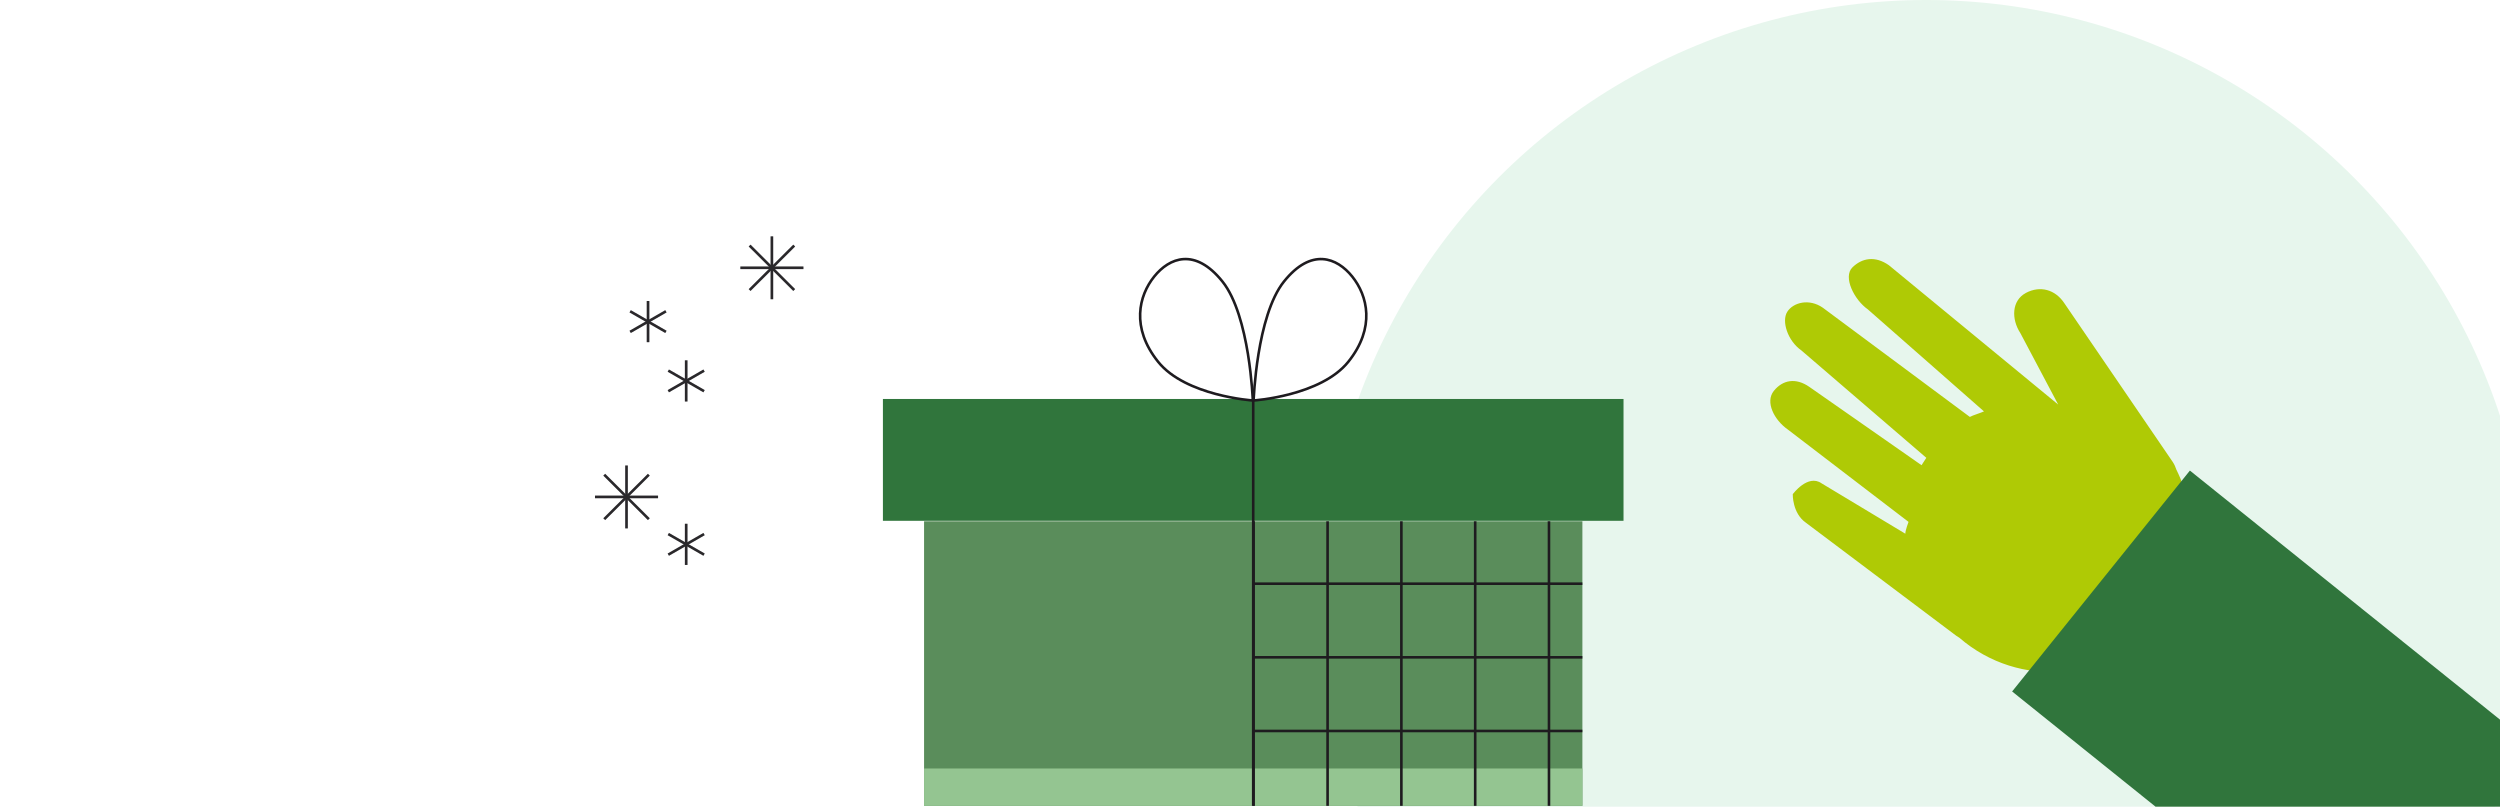 <svg width="1438" height="464" viewBox="0 0 1438 464" fill="none" xmlns="http://www.w3.org/2000/svg">
<circle cx="1107.99" cy="347.25" r="347.25" fill="#E7F6ED"/>
<path d="M910.192 299.844H531.523V463.516H910.192V299.844Z" fill="#5A8D5B"/>
<path d="M933.849 229.49H507.849V299.565H933.849V229.49Z" fill="#30753C"/>
<path d="M910.193 442.035H531.524V463.516H910.193V442.035Z" fill="#94C591"/>
<path d="M666.142 208.09C681.926 227.765 720.61 230.363 720.61 230.363C720.61 230.363 718.92 181.611 703.156 161.935C687.372 142.26 672.642 148.17 663.876 159.099C655.109 170.028 650.378 188.414 666.142 208.09V208.09Z" stroke="#1E1B1F" stroke-width="1.5" stroke-miterlimit="10"/>
<path d="M775.554 208.09C759.77 227.765 721.086 230.363 721.086 230.363C721.086 230.363 722.776 181.611 738.539 161.935C754.303 142.26 769.053 148.17 777.82 159.099C786.586 170.028 791.317 188.414 775.554 208.09V208.09Z" stroke="#1E1B1F" stroke-width="1.5" stroke-miterlimit="10"/>
<path d="M720.849 463.516V230.225" stroke="#1E1B1F" stroke-width="1.5" stroke-miterlimit="10"/>
<path d="M890.971 299.844V463.516" stroke="#1E1B1F" stroke-width="1.5" stroke-miterlimit="10"/>
<path d="M848.529 299.844V463.516" stroke="#1E1B1F" stroke-width="1.5" stroke-miterlimit="10"/>
<path d="M806.068 299.844V463.516" stroke="#1E1B1F" stroke-width="1.5" stroke-miterlimit="10"/>
<path d="M763.628 299.844V463.516" stroke="#1E1B1F" stroke-width="1.5" stroke-miterlimit="10"/>
<path d="M721.187 299.844V463.516" stroke="#1E1B1F" stroke-width="1.26" stroke-miterlimit="10"/>
<path d="M721.187 335.742H910.173" stroke="#1E1B1F" stroke-width="1.5" stroke-miterlimit="10"/>
<path d="M721.187 378.09H910.173" stroke="#1E1B1F" stroke-width="1.5" stroke-miterlimit="10"/>
<path d="M721.187 420.453H910.173" stroke="#1E1B1F" stroke-width="1.5" stroke-miterlimit="10"/>
<g clip-path="url(#clip0_115_5658)">
<path d="M1165.27 168.514C1157.05 172.891 1156.85 183.567 1162.11 191.605L1183.88 232.709L1086.47 152.545C1078.59 147.037 1071.01 148.365 1065.48 153.837C1059.97 159.327 1066.52 172.461 1074.4 177.969L1141.19 236.638C1139.47 237.464 1134.73 238.863 1133.06 239.814L1048.54 177.036C1040.66 171.528 1031.5 173.932 1028.05 179.315C1024.61 184.697 1028.23 196.036 1036.13 201.544L1108.02 263.336C1107.05 264.735 1106.15 266.153 1105.27 267.588L1040.79 222.572C1032.9 217.064 1025.4 218.517 1020.3 224.851C1015.2 231.184 1020.47 241.572 1028.38 247.081L1097.79 300.188C1097.79 300.188 1095.95 304.997 1095.94 306.988L1047.74 277.994C1039.85 272.486 1031.2 284.256 1031.2 284.256C1031.2 284.256 1030.87 295.165 1038.76 300.673L1125.41 365.819C1125.93 366.178 1126.46 366.519 1127.02 366.824C1129.14 368.672 1131.39 370.43 1133.74 372.063C1170.18 397.504 1220.37 388.605 1245.83 352.201C1263.34 327.173 1264.6 295.631 1251.83 270.1C1251.36 268.611 1250.7 267.157 1249.8 265.776L1187.5 174.542C1182.24 166.504 1173.5 164.118 1165.27 168.496V168.514Z" fill="#AFCA05"/>
<path d="M1500.28 463.961L1375.58 573.011L1157.37 397.737L1259.63 270.674L1500.28 463.961Z" fill="#30753C"/>
</g>
<path d="M360.375 267.748V303.929" stroke="#343236" stroke-width="1.5" stroke-miterlimit="10"/>
<path d="M360.375 267.748V303.929" stroke="black" stroke-opacity="0.2" stroke-width="1.5" stroke-miterlimit="10"/>
<path d="M342.239 285.83H378.511" stroke="#343236" stroke-width="1.5" stroke-miterlimit="10"/>
<path d="M342.239 285.83H378.511" stroke="black" stroke-opacity="0.2" stroke-width="1.5" stroke-miterlimit="10"/>
<path d="M347.558 298.626L373.208 273.051" stroke="#343236" stroke-width="1.5" stroke-miterlimit="10"/>
<path d="M347.558 298.626L373.208 273.051" stroke="black" stroke-opacity="0.2" stroke-width="1.5" stroke-miterlimit="10"/>
<path d="M373.208 298.626L347.558 273.051" stroke="#343236" stroke-width="1.5" stroke-miterlimit="10"/>
<path d="M373.208 298.626L347.558 273.051" stroke="black" stroke-opacity="0.2" stroke-width="1.5" stroke-miterlimit="10"/>
<path d="M456.828 141.26L431.177 166.835" stroke="#343236" stroke-width="1.5" stroke-miterlimit="10"/>
<path d="M456.828 141.26L431.177 166.835" stroke="black" stroke-opacity="0.2" stroke-width="1.5" stroke-miterlimit="10"/>
<path d="M431.177 141.26L456.828 166.835" stroke="#343236" stroke-width="1.5" stroke-miterlimit="10"/>
<path d="M431.177 141.26L456.828 166.835" stroke="black" stroke-opacity="0.2" stroke-width="1.5" stroke-miterlimit="10"/>
<path d="M425.858 154.039H462.13" stroke="#343236" stroke-width="1.5" stroke-miterlimit="10"/>
<path d="M425.858 154.039H462.13" stroke="black" stroke-opacity="0.2" stroke-width="1.5" stroke-miterlimit="10"/>
<path d="M443.994 172.122V135.957" stroke="#343236" stroke-width="1.5" stroke-miterlimit="10"/>
<path d="M443.994 172.122V135.957" stroke="black" stroke-opacity="0.2" stroke-width="1.5" stroke-miterlimit="10"/>
<path d="M372.753 173.135V196.822" stroke="#343236" stroke-width="1.5" stroke-miterlimit="10"/>
<path d="M372.753 173.135V196.822" stroke="black" stroke-opacity="0.2" stroke-width="1.5" stroke-miterlimit="10"/>
<path d="M362.466 190.9L383.041 179.057" stroke="#343236" stroke-width="1.5" stroke-miterlimit="10"/>
<path d="M362.466 190.9L383.041 179.057" stroke="black" stroke-opacity="0.2" stroke-width="1.5" stroke-miterlimit="10"/>
<path d="M383.041 190.9L362.466 179.057" stroke="#343236" stroke-width="1.5" stroke-miterlimit="10"/>
<path d="M383.041 190.9L362.466 179.057" stroke="black" stroke-opacity="0.2" stroke-width="1.5" stroke-miterlimit="10"/>
<path d="M394.691 207.26V230.947" stroke="#343236" stroke-width="1.5" stroke-miterlimit="10"/>
<path d="M394.691 207.26V230.947" stroke="black" stroke-opacity="0.2" stroke-width="1.5" stroke-miterlimit="10"/>
<path d="M384.404 225.025L404.979 213.182" stroke="#343236" stroke-width="1.5" stroke-miterlimit="10"/>
<path d="M384.404 225.025L404.979 213.182" stroke="black" stroke-opacity="0.2" stroke-width="1.5" stroke-miterlimit="10"/>
<path d="M404.979 225.025L384.404 213.182" stroke="#343236" stroke-width="1.5" stroke-miterlimit="10"/>
<path d="M404.979 225.025L384.404 213.182" stroke="black" stroke-opacity="0.2" stroke-width="1.5" stroke-miterlimit="10"/>
<path d="M394.691 301.27V324.957" stroke="#343236" stroke-width="1.5" stroke-miterlimit="10"/>
<path d="M394.691 301.27V324.957" stroke="black" stroke-opacity="0.2" stroke-width="1.5" stroke-miterlimit="10"/>
<path d="M384.404 319.035L404.979 307.191" stroke="#343236" stroke-width="1.5" stroke-miterlimit="10"/>
<path d="M384.404 319.035L404.979 307.191" stroke="black" stroke-opacity="0.2" stroke-width="1.5" stroke-miterlimit="10"/>
<path d="M404.979 319.035L384.404 307.191" stroke="#343236" stroke-width="1.5" stroke-miterlimit="10"/>
<path d="M404.979 319.035L384.404 307.191" stroke="black" stroke-opacity="0.2" stroke-width="1.5" stroke-miterlimit="10"/>
<defs>
<clipPath id="clip0_115_5658">
<rect width="420" height="424" fill="white" transform="translate(1018 149)"/>
</clipPath>
</defs>
</svg>
